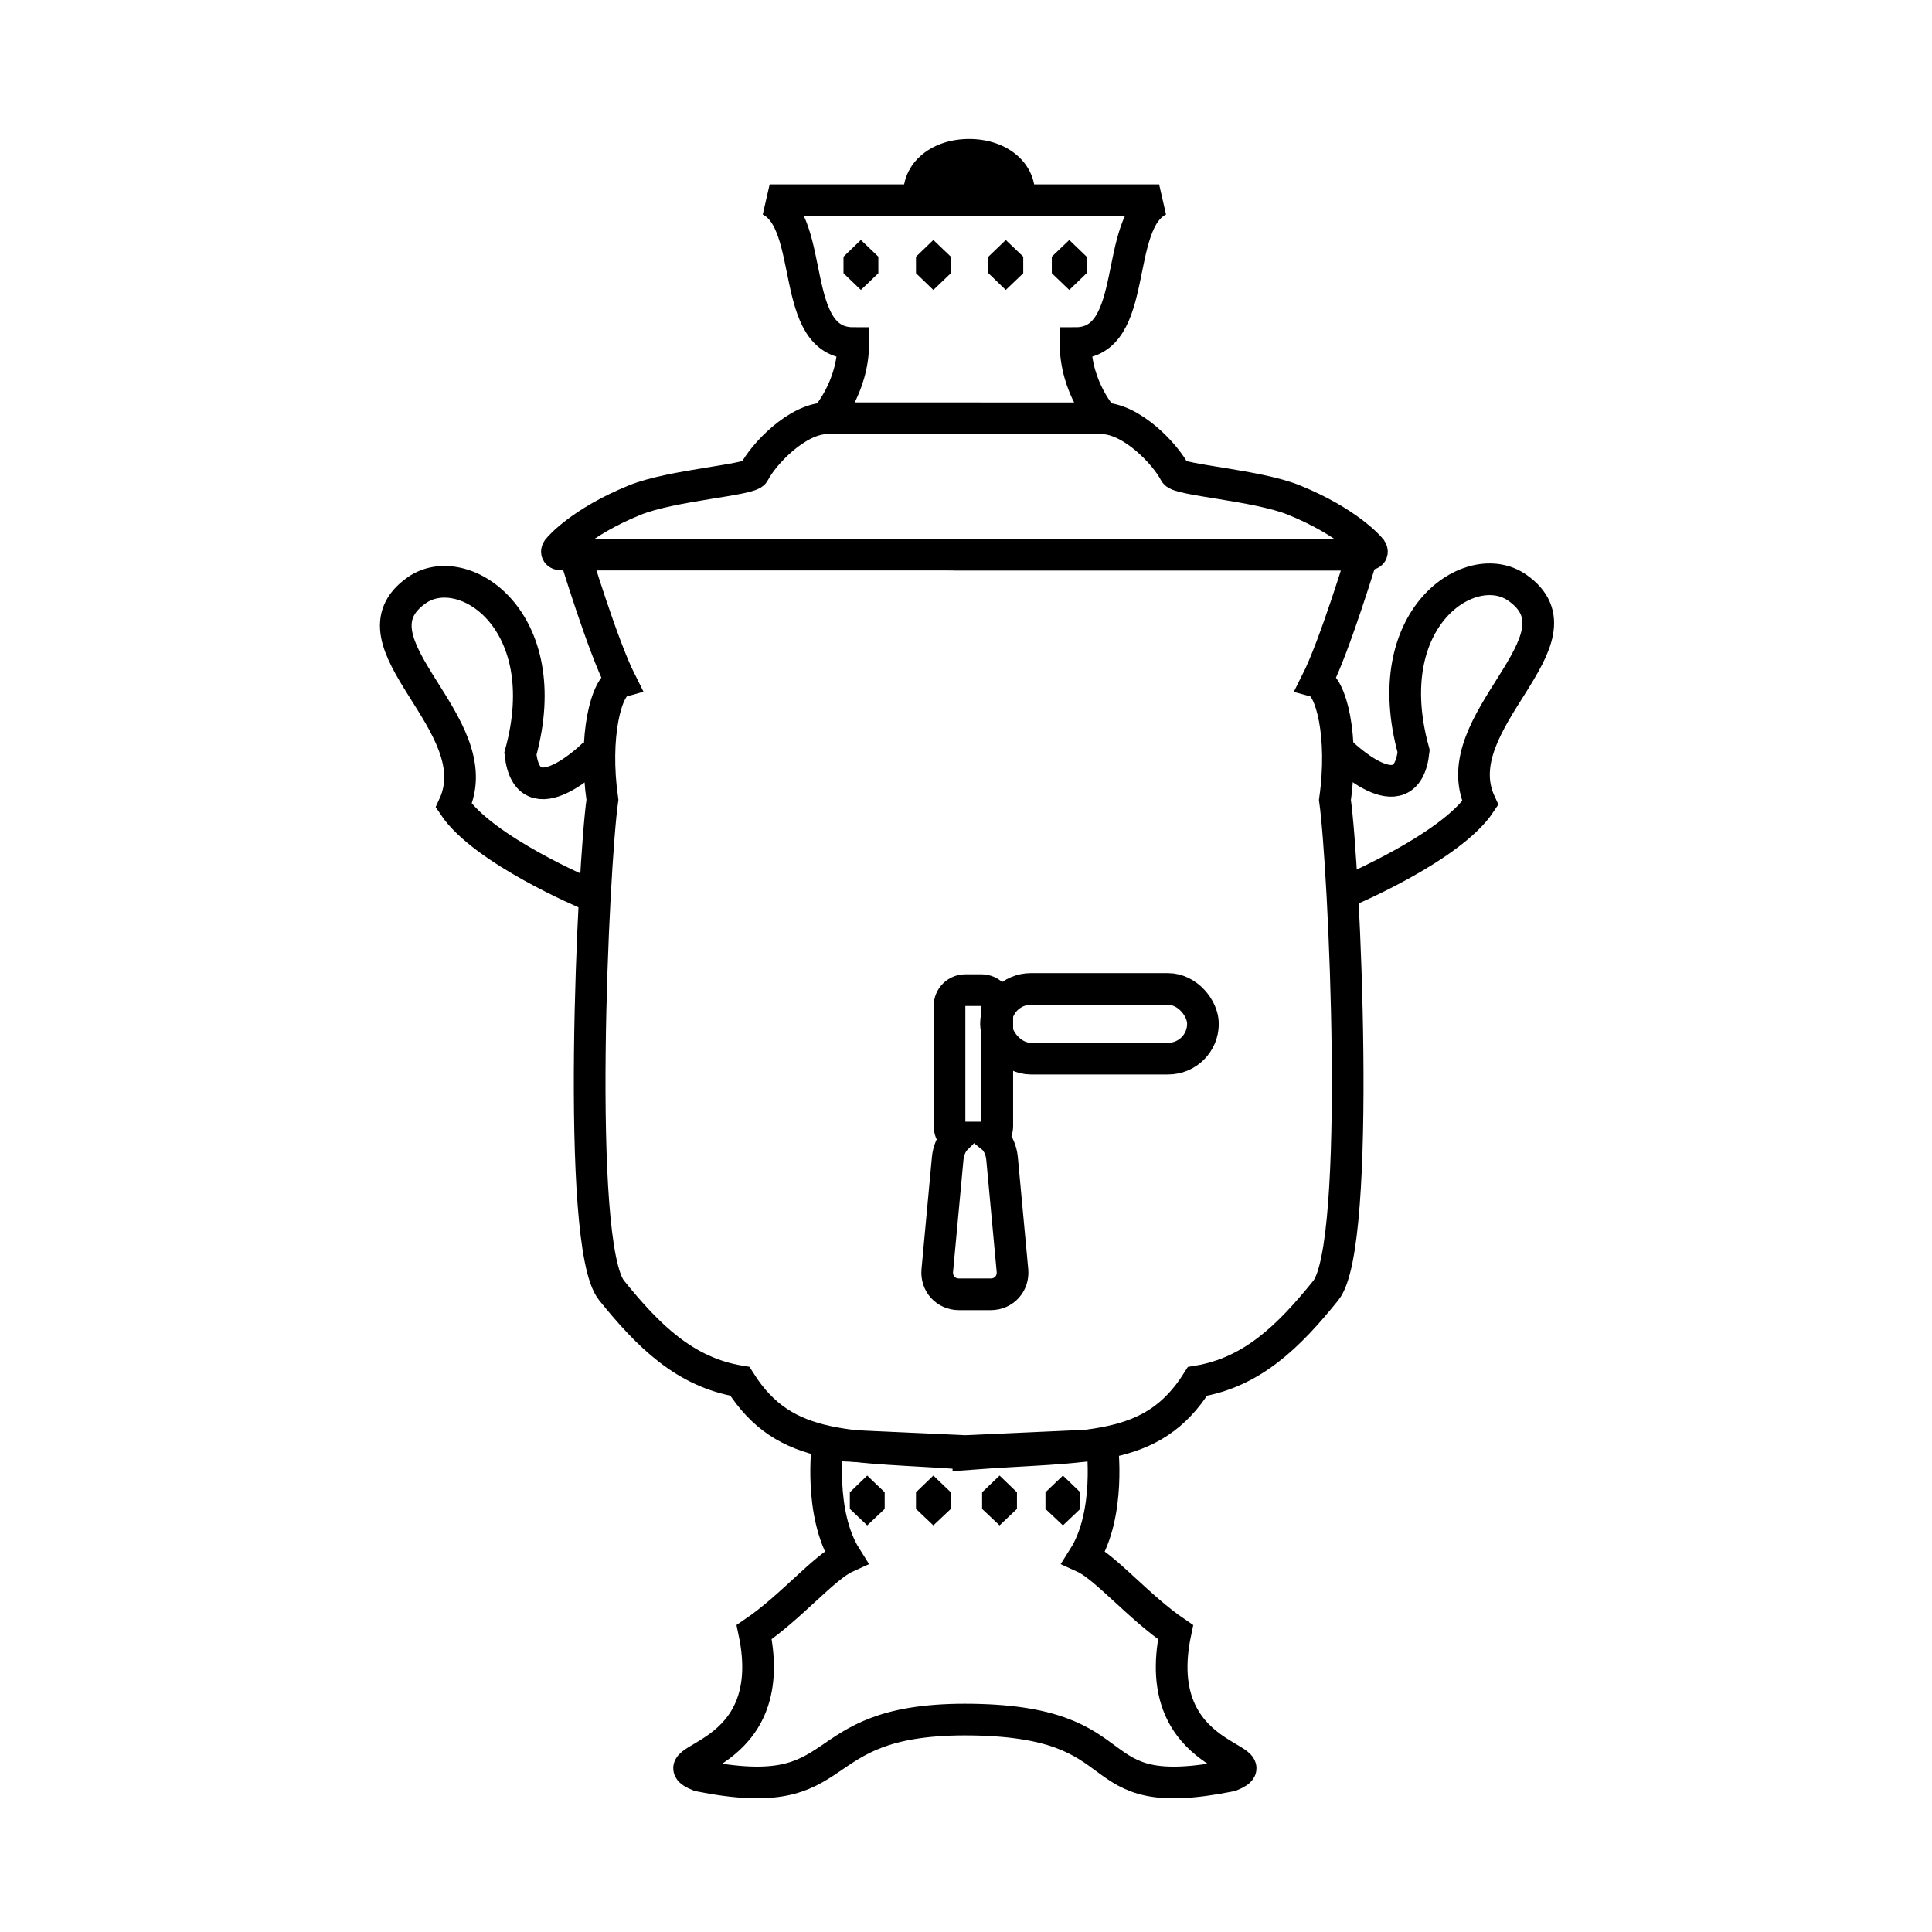 <?xml version="1.0" encoding="UTF-8"?>
<!-- Uploaded to: ICON Repo, www.svgrepo.com, Generator: ICON Repo Mixer Tools -->
<svg width="800px" height="800px" version="1.1" viewBox="144 144 512 512" xmlns="http://www.w3.org/2000/svg">
 <defs>
  <clipPath id="b">
   <path d="m340 148.09h122v96.906h-122z"/>
  </clipPath>
  <clipPath id="a">
   <path d="m279 479h242v172.9h-242z"/>
  </clipPath>
 </defs>
 <path d="m387.8 197.06c-1.262-6.641 4.609-12.023 13.082-12.023 8.488 0 14.348 5.383 13.082 12.023" fill-rule="evenodd"/>
 <g clip-path="url(#b)">
  <path transform="matrix(1.679 0 0 1.679 148.09 148.09)" d="m142.74 29.159c-0.751-3.954 2.745-7.16 7.79-7.16 5.054 0 8.543 3.205 7.79 7.16" fill="none" stroke="#000000" stroke-width="5"/>
 </g>
 <path transform="matrix(1.679 0 0 1.679 148.09 148.09)" d="m209 116.12s10.518 10.553 11.688 0c-5.845-21.104 9.088-30.901 16.364-25.793 11.691 8.209-11.837 21.104-5.843 34.002-4.675 7.034-21.041 13.91-21.041 13.91" fill="none" stroke="#000000" stroke-width="5"/>
 <path transform="matrix(-1.679 0 0 1.679 402.28 148.09)" d="m60.001 116.52s10.518 10.553 11.688 0c-5.845-21.104 9.088-30.901 16.364-25.793 11.691 8.206-11.837 21.104-5.843 34.002-4.675 7.034-21.041 13.91-21.041 13.91" fill="none" stroke="#000000" stroke-width="5"/>
 <path transform="matrix(1.679 0 0 1.679 148.09 148.09)" d="m149.78 29.171h30.738c-7.348 3.559-2.961 22.549-13.196 22.549 0 7.12 4.387 11.867 4.387 11.867m-21.927-34.416h-30.738c7.348 3.559 2.961 22.549 13.196 22.549 0 7.12-4.387 11.867-4.387 11.867" fill="none" stroke="#000000" stroke-width="5"/>
 <path transform="matrix(1.679 0 0 1.679 148.09 148.09)" d="m149.78 63.587h21.674c4.747 0 10.116 5.736 11.56 8.604 0.586 1.161 12.94 1.931 18.785 4.301 8.592 3.484 11.991 7.567 11.991 7.567 0.57 0.561 0.365 1.037-0.435 1.037h-63.575v-0.002h-63.559c-0.8 0-1.005-0.477-0.435-1.037 0 0 3.398-4.082 11.991-7.567 5.845-2.37 18.201-3.14 18.785-4.301 1.444-2.868 6.815-8.604 11.56-8.604h21.674v0.002z" fill="none" stroke="#000000" stroke-width="5"/>
 <path transform="matrix(1.679 0 0 1.679 148.09 148.09)" d="m150.5 85.109h62.103s-4.338 14.34-7.232 20.076c2.272 0.642 4.34 8.604 2.894 18.641 1.447 10.039 4.338 70.265-1.447 77.436-5.785 7.169-11.57 12.905-20.248 14.34-7.232 11.472-17.354 10.037-36.156 11.472v-0.021c-18.748-1.423-28.85-0.009-36.072-11.465-8.676-1.433-14.461-7.169-20.246-14.34-5.787-7.169-2.894-67.397-1.447-77.436-1.447-10.037 0.621-17.996 2.891-18.641-2.891-5.736-7.232-20.076-7.232-20.076h62.191z" fill="none" stroke="#000000" stroke-width="5"/>
 <g clip-path="url(#a)">
  <path transform="matrix(1.679 0 0 1.679 148.09 148.09)" d="m149.9 226.6 21.62-0.979s1.449 10.839-2.898 17.736c3.403 1.542 8.695 7.883 14.491 11.826-4.347 20.692 15.94 19.706 8.695 22.662-24.635 4.926-13.43-8.867-42.024-8.867-25.7 0.047-17.289 13.782-41.878 8.864-7.246-2.956 13.042-1.972 8.695-22.665 5.796-3.94 11.088-10.281 14.491-11.826-4.347-6.897-2.898-17.736-2.898-17.736z" fill="none" stroke="#000000" stroke-width="5"/>
 </g>
 <path transform="matrix(1.679 0 0 1.679 148.09 148.09)" d="m165.33 233.93 0.249 0.24v0.479l-0.249 0.237-0.251-0.237v-0.479z" fill="none" stroke="#000000" stroke-width="5"/>
 <path transform="matrix(1.679 0 0 1.679 148.09 148.09)" d="m155.33 233.93 0.249 0.24v0.479l-0.249 0.237-0.251-0.237v-0.479z" fill="none" stroke="#000000" stroke-width="5"/>
 <path transform="matrix(1.679 0 0 1.679 148.09 148.09)" d="m144.89 233.93 0.251 0.24v0.479l-0.251 0.237-0.249-0.237v-0.479z" fill="none" stroke="#000000" stroke-width="5"/>
 <path transform="matrix(1.679 0 0 1.679 148.09 148.09)" d="m134.45 233.93 0.251 0.24v0.479l-0.251 0.237-0.249-0.237v-0.479z" fill="none" stroke="#000000" stroke-width="5"/>
 <path transform="matrix(1.679 0 0 1.679 148.09 148.09)" d="m166.33 38.905 0.249 0.24v0.479l-0.249 0.24-0.251-0.24v-0.479z" fill="none" stroke="#000000" stroke-width="5"/>
 <path transform="matrix(1.679 0 0 1.679 148.09 148.09)" d="m156.32 38.905 0.251 0.24v0.479l-0.251 0.24-0.249-0.24v-0.479z" fill="none" stroke="#000000" stroke-width="5"/>
 <path transform="matrix(1.679 0 0 1.679 148.09 148.09)" d="m144.89 38.905 0.251 0.24v0.479l-0.251 0.24-0.249-0.24v-0.479z" fill="none" stroke="#000000" stroke-width="5"/>
 <path transform="matrix(1.679 0 0 1.679 148.09 148.09)" d="m133.45 38.905 0.251 0.24v0.479l-0.251 0.24-0.249-0.24v-0.479z" fill="none" stroke="#000000" stroke-width="5"/>
 <path transform="matrix(1.679 0 0 1.679 148.09 148.09)" d="m160.27 153.66h21.667c3.038 0 5.499 3.038 5.499 5.499 0 3.038-2.463 5.499-5.499 5.499h-21.667c-3.038 0-5.499-3.038-5.499-5.499 0-3.038 2.463-5.499 5.499-5.499z" fill="none" stroke="#000000" stroke-width="5"/>
 <path transform="matrix(1.679 0 0 1.679 148.09 148.09)" d="m154.19 177.11c0.484-0.456 0.784-1.1 0.784-1.817v-18.952c0-1.372-1.119-2.496-2.501-2.496h-2.538c-1.389 0-2.501 1.117-2.501 2.496v18.952c0 0.826 0.407 1.563 1.03 2.017-0.684 0.682-1.198 1.821-1.319 3.112l-1.64 17.657c-0.193 2.082 1.337 3.775 3.419 3.775h5.027c2.075 0 3.612-1.691 3.417-3.775l-1.64-17.657c-0.133-1.426-0.747-2.67-1.54-3.312z" fill="none" stroke="#000000" stroke-width="5"/>
</svg>